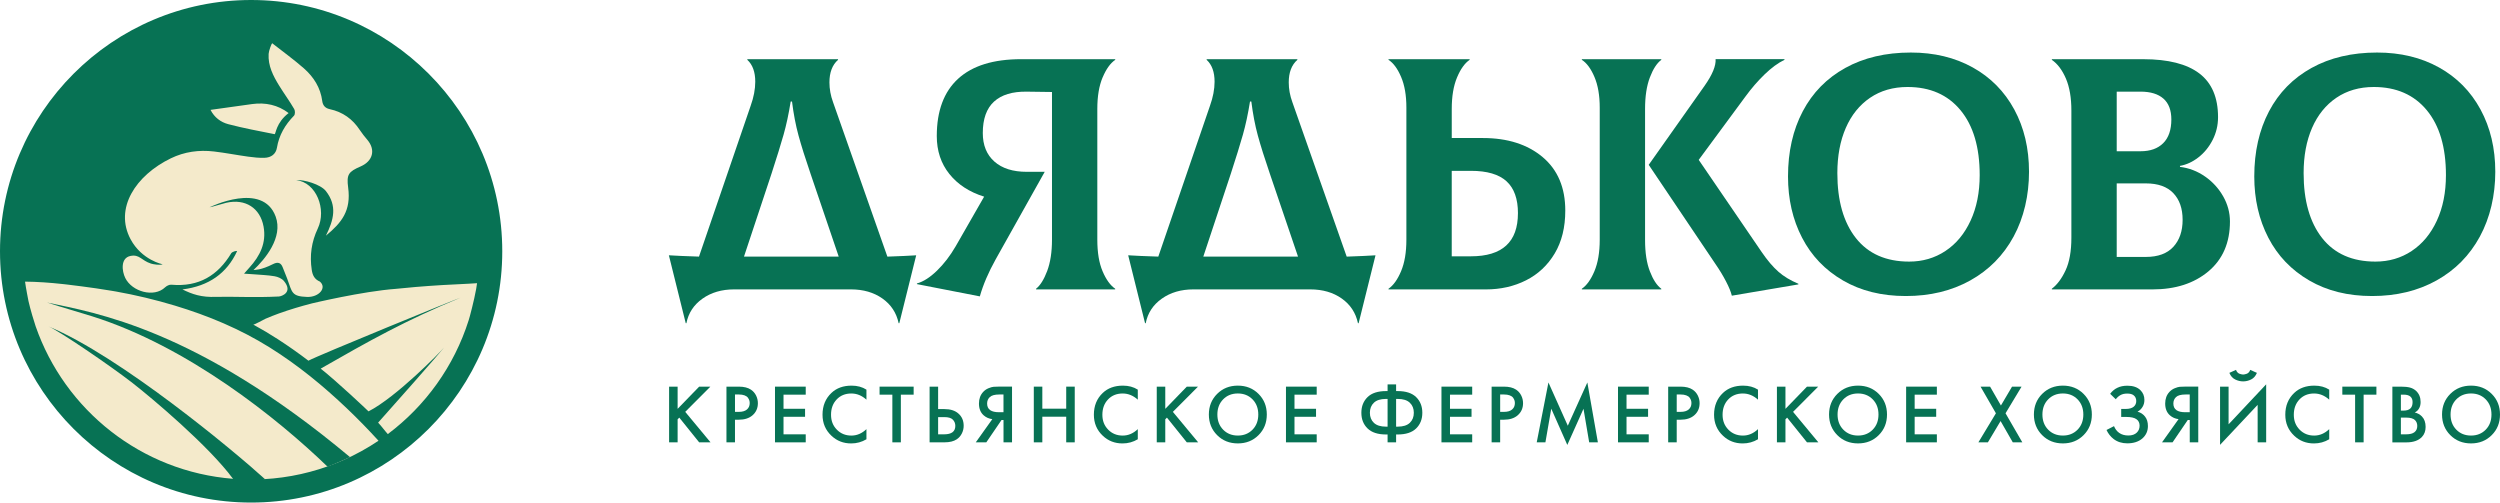 <?xml version="1.0" encoding="UTF-8"?> <svg xmlns="http://www.w3.org/2000/svg" viewBox="0 0 251.999 50.657" fill="none"><path d="M25.315 49.509C38.663 49.509 49.483 38.682 49.483 25.326C49.483 11.971 38.663 1.144 25.315 1.144C11.967 1.144 1.146 11.971 1.146 25.326C1.146 38.682 11.967 49.509 25.315 49.509Z" fill="#F4EACB"></path><path d="M4.758 30.5C6.261 30.989 7.789 31.411 9.296 31.886C18.919 34.917 27.936 42.137 33.017 47.04C33.553 46.85 34.766 46.307 35.283 46.079C19.819 33.149 9.623 31.529 4.734 30.494C4.743 30.497 4.75 30.499 4.758 30.502V30.5Z" fill="#077254"></path><path d="M4.894 32.906C6.066 33.416 11.1 36.862 13.216 38.495C15.379 40.164 21.109 45.024 23.474 48.25C24.161 49.314 26.635 48.311 26.724 48.311C23.675 45.528 12.108 35.898 4.894 32.906C4.909 32.951 4.877 32.86 4.894 32.906Z" fill="#077254"></path><path d="M25.314 0C11.356 0 0 11.361 0 25.329C0 39.296 11.355 50.658 25.314 50.658C39.273 50.658 50.628 39.296 50.628 25.329C50.628 11.361 39.272 0 25.314 0ZM25.41 10.49C26.765 10.306 28.008 10.576 29.093 11.397C27.804 12.381 27.802 13.548 27.678 13.524C26.114 13.212 24.546 12.921 23.006 12.516C22.253 12.319 21.609 11.838 21.22 11.075C22.688 10.869 24.049 10.675 25.412 10.49H25.41ZM13.166 24.123C11.498 21.005 13.676 17.678 17.223 15.958C18.59 15.294 20.056 15.092 21.566 15.269C22.723 15.404 23.869 15.633 25.023 15.791C25.563 15.867 26.116 15.924 26.66 15.908C27.326 15.887 27.809 15.535 27.915 14.891C28.126 13.627 28.731 12.583 29.634 11.66C29.757 11.533 29.758 11.168 29.657 10.994C29.189 10.19 28.633 9.435 28.144 8.641C27.534 7.651 27.005 6.626 27.078 5.43C27.096 5.113 27.366 4.4 27.435 4.357C28.503 5.197 29.612 5.993 30.628 6.886C31.623 7.762 32.309 8.846 32.481 10.178C32.535 10.596 32.752 10.899 33.235 11.002C34.556 11.284 35.549 12.009 36.266 13.103C36.497 13.455 36.767 13.785 37.039 14.109C37.878 15.105 37.59 16.241 36.35 16.777C35.129 17.307 34.917 17.578 35.095 18.913C35.405 21.241 34.448 22.44 32.851 23.756C33.643 22.158 34.015 20.756 32.851 19.26C32.321 18.581 30.621 18.085 29.849 18.156C31.891 18.377 32.942 21.113 32.033 23.033C31.394 24.381 31.204 25.755 31.424 27.203C31.504 27.729 31.682 28.14 32.245 28.385C32.978 29.007 32.144 29.971 30.964 29.931C29.366 29.875 29.463 29.484 28.941 28.068C28.803 27.695 28.641 27.333 28.501 26.96C28.32 26.475 28.008 26.377 27.538 26.613C26.266 27.255 25.727 27.186 25.552 27.22C26.704 26.141 28.564 23.933 27.784 21.823C26.473 18.278 21.2 20.857 21.121 20.895C21.434 20.847 22.459 20.518 22.812 20.439C24.738 20.002 26.227 20.973 26.567 22.836C26.867 24.476 26.215 25.796 25.129 26.986C24.989 27.139 24.854 27.296 24.6 27.584C25.043 27.613 25.304 27.626 25.563 27.648C26.268 27.707 26.98 27.727 27.673 27.845C28.013 27.903 28.407 28.07 28.619 28.324C29.565 29.459 28.395 29.873 28.104 29.887C25.648 30.008 23.896 29.887 21.79 29.922C20.311 29.991 19.365 29.654 18.39 29.174C21.06 28.837 22.866 27.545 23.897 25.322C23.832 25.251 23.431 25.366 23.313 25.519C21.972 27.759 20.041 28.948 17.268 28.698C17.068 28.68 16.795 28.816 16.641 28.963C15.524 30.028 13.311 29.405 12.628 28.024C12.281 27.321 12.136 26.011 13.142 25.801C14.07 25.607 14.237 26.256 15.223 26.571C15.457 26.645 16.141 26.758 16.397 26.635C16.39 26.65 14.284 26.209 13.164 24.117L13.166 24.123ZM34.62 46.373C34.103 46.602 33.579 46.814 33.043 47.005C30.705 47.839 28.193 48.304 25.577 48.335C25.489 48.335 25.402 48.341 25.314 48.341C24.706 48.341 24.104 48.311 23.508 48.264C14.247 47.544 6.528 41.339 3.592 32.889C3.465 32.532 3.054 31.173 2.872 30.357C2.864 30.32 2.606 29.017 2.524 28.388C3.784 28.4 5.041 28.493 6.294 28.629L6.752 28.68C7.729 28.793 8.701 28.928 9.67 29.062C10.189 29.135 10.706 29.218 11.22 29.305L11.687 29.384C13.69 29.742 15.666 30.215 17.6 30.797C21.018 31.827 24.216 33.174 27.164 35.011C30.018 36.79 32.594 38.907 34.964 41.164C36.069 42.216 37.132 43.305 38.151 44.426C37.041 45.174 35.859 45.825 34.622 46.373H34.62ZM47.973 29.248C47.821 30.136 47.33 32.048 47.237 32.296C45.771 36.919 42.885 40.911 39.091 43.756C38.746 43.377 38.47 42.973 38.114 42.602C44.169 35.803 44.76 35.028 44.755 35.033C44.437 35.446 39.947 40.033 37.147 41.466C37.014 41.332 34.031 38.506 32.326 37.157C37.248 34.34 40.909 32.28 46.413 30.01C46.423 29.954 31.878 35.898 31.089 36.358C30.092 35.599 29.064 34.873 28.001 34.187C27.199 33.669 26.374 33.177 25.528 32.717C25.609 32.761 26.623 32.189 26.763 32.129C27.206 31.943 27.647 31.761 28.106 31.598C29.199 31.207 30.318 30.871 31.451 30.58C31.451 30.58 36.532 29.364 39.917 29.115L41.89 28.928C43.681 28.778 45.473 28.675 47.252 28.597C47.338 28.594 47.678 28.572 48.086 28.545C48.061 28.725 48.034 28.904 48.005 29.083C47.995 29.138 47.985 29.194 47.975 29.248H47.973Z" fill="#077254"></path><path d="M68.304 38.973V41.212L70.476 38.973H71.605L69.071 41.515L71.622 44.588H70.476L68.473 42.097L68.304 42.265V44.588H67.445V38.973H68.304Z" fill="#077254"></path><path d="M73.228 38.973H74.466C74.982 38.973 75.393 39.074 75.695 39.277C75.919 39.428 76.092 39.625 76.213 39.87C76.333 40.114 76.394 40.37 76.394 40.64C76.394 41.145 76.212 41.554 75.846 41.869C75.504 42.161 75.046 42.306 74.473 42.306H74.086V44.587H73.226V38.972L73.228 38.973ZM74.087 39.765V41.516H74.475C74.834 41.516 75.107 41.435 75.292 41.275C75.477 41.115 75.57 40.901 75.57 40.631C75.57 40.535 75.556 40.446 75.531 40.362C75.506 40.277 75.459 40.186 75.388 40.087C75.317 39.989 75.204 39.91 75.046 39.851C74.889 39.792 74.696 39.764 74.465 39.764H74.086L74.087 39.765Z" fill="#077254"></path><path d="M81.217 38.973V39.782H78.978V41.205H81.15V42.012H78.978V43.78H81.217V44.588H78.119V38.973H81.217Z" fill="#077254"></path><path d="M87.337 39.276V40.287C86.878 39.871 86.369 39.664 85.813 39.664C85.206 39.664 84.714 39.864 84.335 40.265C83.956 40.666 83.768 41.178 83.768 41.802C83.768 42.425 83.961 42.904 84.349 43.305C84.736 43.705 85.227 43.906 85.821 43.906C86.377 43.906 86.883 43.69 87.337 43.257V44.277C86.866 44.558 86.352 44.698 85.798 44.698C85.018 44.698 84.356 44.44 83.81 43.923C83.21 43.362 82.91 42.654 82.91 41.802C82.91 40.904 83.21 40.171 83.81 39.605C84.325 39.116 85.002 38.872 85.838 38.872C86.416 38.872 86.916 39.007 87.337 39.276Z" fill="#077254"></path><path d="M92.095 39.782H90.806V44.588H89.949V39.782H88.66V38.973H92.095V39.782Z" fill="#077254"></path><path d="M93.703 44.588V38.973H94.562V41.237H95.202C95.802 41.237 96.272 41.386 96.607 41.684C96.961 41.992 97.138 42.405 97.138 42.92C97.138 43.19 97.077 43.446 96.956 43.69C96.835 43.935 96.663 44.132 96.439 44.283C96.136 44.485 95.726 44.587 95.209 44.587H93.701L93.703 44.588ZM94.562 42.046V43.78H95.169C95.92 43.78 96.296 43.497 96.296 42.929C96.296 42.681 96.213 42.472 96.048 42.302C95.883 42.13 95.595 42.044 95.185 42.044H94.562V42.046Z" fill="#077254"></path><path d="M98.357 44.588L100.025 42.248C99.693 42.21 99.405 42.083 99.158 41.869C98.838 41.588 98.678 41.19 98.678 40.673C98.678 40.202 98.821 39.812 99.107 39.502C99.259 39.341 99.437 39.216 99.646 39.132C99.853 39.048 100.022 39 100.152 38.989C100.281 38.977 100.441 38.972 100.632 38.972H102.012V44.587H101.154V42.339H100.952L99.42 44.587H98.359L98.357 44.588ZM101.152 39.765H100.731C100.271 39.765 99.951 39.853 99.771 40.026C99.592 40.195 99.501 40.41 99.501 40.675C99.501 40.978 99.607 41.202 99.821 41.349C100.024 41.484 100.31 41.551 100.679 41.551H101.151V39.767L101.152 39.765Z" fill="#077254"></path><path d="M105.066 38.973V41.195H107.474V38.973H108.333V44.588H107.474V42.004H105.066V44.588H104.207V38.973H105.066Z" fill="#077254"></path><path d="M114.689 39.276V40.287C114.229 39.871 113.72 39.664 113.164 39.664C112.558 39.664 112.066 39.864 111.687 40.265C111.308 40.666 111.119 41.178 111.119 41.802C111.119 42.425 111.313 42.904 111.7 43.305C112.088 43.705 112.578 43.906 113.173 43.906C113.729 43.906 114.234 43.69 114.689 43.257V44.277C114.217 44.558 113.704 44.698 113.149 44.698C112.369 44.698 111.707 44.44 111.161 43.923C110.562 43.362 110.262 42.654 110.262 41.802C110.262 40.904 110.562 40.171 111.161 39.605C111.677 39.116 112.354 38.872 113.19 38.872C113.768 38.872 114.268 39.007 114.689 39.276Z" fill="#077254"></path><path d="M117.459 38.973V41.212L119.63 38.973H120.759L118.225 41.515L120.776 44.588H119.63L117.627 42.097L117.459 42.265V44.588H116.6V38.973H117.459Z" fill="#077254"></path><path d="M122.686 39.705C123.242 39.149 123.937 38.871 124.773 38.871C125.609 38.871 126.304 39.149 126.86 39.705C127.416 40.26 127.694 40.953 127.694 41.783C127.694 42.614 127.416 43.308 126.86 43.862C126.304 44.418 125.609 44.696 124.773 44.696C123.937 44.696 123.24 44.418 122.686 43.862C122.13 43.306 121.852 42.614 121.852 41.783C121.852 40.953 122.13 40.259 122.686 39.705ZM123.292 43.311C123.68 43.707 124.173 43.904 124.773 43.904C125.373 43.904 125.866 43.706 126.254 43.311C126.641 42.917 126.835 42.407 126.835 41.783C126.835 41.16 126.641 40.651 126.254 40.255C125.866 39.86 125.373 39.662 124.773 39.662C124.173 39.662 123.678 39.86 123.292 40.255C122.905 40.651 122.711 41.16 122.711 41.783C122.711 42.407 122.905 42.916 123.292 43.311Z" fill="#077254"></path><path d="M132.723 38.973V39.782H130.484V41.205H132.656V42.012H130.484V43.78H132.723V44.588H129.625V38.973H132.723Z" fill="#077254"></path><path d="M139.868 44.588V43.796H139.716C138.886 43.796 138.262 43.592 137.848 43.186C137.432 42.78 137.225 42.253 137.225 41.608C137.225 40.963 137.432 40.437 137.848 40.029C138.264 39.622 138.886 39.42 139.716 39.42H139.868V38.746H140.727V39.42H140.879C141.709 39.42 142.332 39.623 142.747 40.029C143.163 40.435 143.37 40.963 143.37 41.608C143.37 42.253 143.163 42.78 142.747 43.186C142.331 43.594 141.709 43.796 140.879 43.796H140.727V44.588H139.868ZM139.868 43.006V40.211H139.699C139.16 40.211 138.756 40.339 138.488 40.594C138.218 40.85 138.084 41.188 138.084 41.608C138.084 42.027 138.218 42.368 138.488 42.622C138.758 42.878 139.162 43.006 139.699 43.006H139.868ZM140.727 40.211V43.006H140.895C141.435 43.006 141.839 42.878 142.108 42.622C142.378 42.366 142.513 42.029 142.513 41.608C142.513 41.187 142.378 40.85 142.108 40.594C141.839 40.338 141.435 40.211 140.895 40.211H140.727Z" fill="#077254"></path><path d="M148.397 38.973V39.782H146.158V41.205H148.33V42.012H146.158V43.78H148.397V44.588H145.299V38.973H148.397Z" fill="#077254"></path><path d="M150.357 38.973H151.595C152.111 38.973 152.522 39.074 152.823 39.277C153.048 39.428 153.221 39.625 153.342 39.87C153.462 40.114 153.523 40.37 153.523 40.64C153.523 41.145 153.341 41.554 152.975 41.869C152.633 42.161 152.175 42.306 151.602 42.306H151.215V44.587H150.355V38.972L150.357 38.973ZM151.216 39.765V41.516H151.604C151.963 41.516 152.236 41.435 152.421 41.275C152.606 41.115 152.699 40.901 152.699 40.631C152.699 40.535 152.685 40.446 152.66 40.362C152.635 40.277 152.588 40.186 152.517 40.087C152.446 39.989 152.333 39.91 152.175 39.851C152.018 39.792 151.824 39.764 151.594 39.764H151.215L151.216 39.765Z" fill="#077254"></path><path d="M155.778 44.588H154.902L156.082 38.552L158.034 42.913L160.004 38.552L161.065 44.588H160.189L159.616 41.203L157.984 44.849L156.366 41.195L155.777 44.588H155.778Z" fill="#077254"></path><path d="M166.192 38.973V39.782H163.953V41.205H166.125V42.012H163.953V43.78H166.192V44.588H163.094V38.973H166.192Z" fill="#077254"></path><path d="M168.154 38.973H169.392C169.908 38.973 170.319 39.074 170.62 39.277C170.845 39.428 171.018 39.625 171.139 39.87C171.259 40.114 171.32 40.37 171.32 40.64C171.32 41.145 171.138 41.554 170.772 41.869C170.43 42.161 169.972 42.306 169.399 42.306H169.012V44.587H168.152V38.972L168.154 38.973ZM169.013 39.765V41.516H169.401C169.76 41.516 170.032 41.435 170.218 41.275C170.403 41.115 170.496 40.901 170.496 40.631C170.496 40.535 170.482 40.446 170.457 40.362C170.432 40.277 170.385 40.186 170.314 40.087C170.243 39.989 170.13 39.91 169.972 39.851C169.815 39.792 169.621 39.764 169.391 39.764H169.012L169.013 39.765Z" fill="#077254"></path><path d="M177.205 39.276V40.287C176.745 39.871 176.236 39.664 175.68 39.664C175.074 39.664 174.582 39.864 174.203 40.265C173.824 40.666 173.635 41.178 173.635 41.802C173.635 42.425 173.829 42.904 174.216 43.305C174.604 43.705 175.094 43.906 175.689 43.906C176.244 43.906 176.75 43.69 177.205 43.257V44.277C176.733 44.558 176.219 44.698 175.665 44.698C174.885 44.698 174.223 44.44 173.677 43.923C173.077 43.362 172.777 42.654 172.777 41.802C172.777 40.904 173.077 40.171 173.677 39.605C174.193 39.116 174.87 38.872 175.705 38.872C176.283 38.872 176.784 39.007 177.205 39.276Z" fill="#077254"></path><path d="M179.973 38.973V41.212L182.144 38.973H183.273L180.739 41.515L183.29 44.588H182.144L180.141 42.097L179.973 42.265V44.588H179.113V38.973H179.973Z" fill="#077254"></path><path d="M185.201 39.705C185.757 39.149 186.453 38.871 187.289 38.871C188.124 38.871 188.82 39.149 189.376 39.705C189.932 40.26 190.21 40.953 190.21 41.783C190.21 42.614 189.932 43.308 189.376 43.862C188.82 44.418 188.124 44.696 187.289 44.696C186.453 44.696 185.755 44.418 185.201 43.862C184.645 43.306 184.367 42.614 184.367 41.783C184.367 40.953 184.645 40.259 185.201 39.705ZM185.808 43.311C186.195 43.707 186.689 43.904 187.289 43.904C187.888 43.904 188.382 43.706 188.769 43.311C189.157 42.916 189.351 42.407 189.351 41.783C189.351 41.16 189.157 40.651 188.769 40.255C188.382 39.86 187.888 39.662 187.289 39.662C186.689 39.662 186.193 39.86 185.808 40.255C185.42 40.651 185.226 41.16 185.226 41.783C185.226 42.407 185.42 42.916 185.808 43.311Z" fill="#077254"></path><path d="M195.235 38.973V39.782H192.996V41.205H195.167V42.012H192.996V43.78H195.235V44.588H192.137V38.973H195.235Z" fill="#077254"></path><path d="M199.42 44.588L201.187 41.659L199.639 38.973H200.599L201.692 40.875L202.813 38.973H203.773L202.157 41.659L203.849 44.588H202.888L201.658 42.442L200.378 44.588H199.418H199.42Z" fill="#077254"></path><path d="M205.849 39.705C206.405 39.149 207.101 38.871 207.937 38.871C208.772 38.871 209.468 39.149 210.024 39.705C210.58 40.26 210.858 40.953 210.858 41.783C210.858 42.614 210.58 43.308 210.024 43.862C209.468 44.418 208.772 44.696 207.937 44.696C207.101 44.696 206.404 44.418 205.849 43.862C205.294 43.306 205.016 42.614 205.016 41.783C205.016 40.953 205.294 40.259 205.849 39.705ZM206.456 43.311C206.843 43.707 207.337 43.904 207.937 43.904C208.537 43.904 209.03 43.706 209.418 43.311C209.805 42.917 209.999 42.407 209.999 41.783C209.999 41.16 209.805 40.651 209.418 40.255C209.03 39.86 208.537 39.662 207.937 39.662C207.337 39.662 206.842 39.86 206.456 40.255C206.068 40.651 205.875 41.16 205.875 41.783C205.875 42.407 206.068 42.916 206.456 43.311Z" fill="#077254"></path><path d="M213.267 40.244L212.703 39.696C212.91 39.421 213.153 39.219 213.427 39.09C213.707 38.95 214.047 38.879 214.447 38.879C215.008 38.879 215.442 39.027 215.75 39.325C216.02 39.59 216.155 39.918 216.155 40.311C216.155 40.58 216.092 40.813 215.97 41.01C215.852 41.212 215.683 41.376 215.464 41.499C215.772 41.578 216.025 41.743 216.222 41.996C216.413 42.237 216.509 42.555 216.509 42.947C216.509 43.453 216.32 43.871 215.944 44.201C215.562 44.526 215.058 44.689 214.43 44.689C213.896 44.689 213.436 44.545 213.05 44.251C212.747 44.016 212.507 43.712 212.334 43.342L213.092 42.954C213.205 43.241 213.378 43.468 213.614 43.636C213.862 43.81 214.17 43.898 214.541 43.898C214.912 43.898 215.198 43.797 215.4 43.594C215.58 43.414 215.67 43.185 215.67 42.904C215.67 42.622 215.56 42.393 215.341 42.247C215.134 42.102 214.794 42.028 214.322 42.028H213.816V41.221H214.271C214.63 41.221 214.9 41.145 215.08 40.993C215.248 40.852 215.333 40.661 215.333 40.42C215.333 40.18 215.243 39.974 215.063 39.839C214.918 39.726 214.701 39.671 214.416 39.671C214.147 39.671 213.919 39.725 213.734 39.831C213.554 39.932 213.4 40.07 213.271 40.244H213.267Z" fill="#077254"></path><path d="M217.93 44.588L219.598 42.248C219.266 42.21 218.978 42.083 218.73 41.869C218.41 41.588 218.25 41.19 218.25 40.673C218.25 40.202 218.393 39.812 218.679 39.502C218.831 39.341 219.01 39.216 219.218 39.132C219.426 39.048 219.594 39 219.724 38.989C219.854 38.977 220.014 38.972 220.204 38.972H221.584V44.587H220.726V42.339H220.524L218.993 44.587H217.931L217.93 44.588ZM220.725 39.765H220.303C219.843 39.765 219.523 39.853 219.343 40.026C219.165 40.195 219.074 40.41 219.074 40.675C219.074 40.978 219.18 41.202 219.394 41.349C219.596 41.484 219.882 41.551 220.251 41.551H220.723V39.767L220.725 39.765Z" fill="#077254"></path><path d="M227.57 44.588V40.808L223.781 44.841V38.973H224.64V42.77L228.429 38.739V44.59H227.57V44.588ZM224.716 37.585L225.39 37.282C225.424 37.388 225.476 37.477 225.545 37.546C225.614 37.617 225.693 37.664 225.781 37.689C225.869 37.715 225.934 37.732 225.98 37.74C226.025 37.748 226.066 37.752 226.106 37.752C226.147 37.752 226.187 37.747 226.232 37.74C226.278 37.732 226.344 37.715 226.431 37.689C226.519 37.664 226.596 37.617 226.667 37.546C226.736 37.475 226.788 37.388 226.822 37.282L227.496 37.585C227.366 37.898 227.173 38.121 226.911 38.25C226.65 38.38 226.382 38.444 226.108 38.444C225.833 38.444 225.565 38.38 225.304 38.25C225.043 38.121 224.848 37.9 224.72 37.585H224.716Z" fill="#077254"></path><path d="M234.785 39.276V40.287C234.325 39.871 233.816 39.664 233.26 39.664C232.654 39.664 232.162 39.864 231.783 40.265C231.404 40.666 231.215 41.178 231.215 41.802C231.215 42.425 231.409 42.904 231.796 43.305C232.184 43.705 232.674 43.906 233.269 43.906C233.825 43.906 234.33 43.69 234.785 43.257V44.277C234.313 44.558 233.799 44.698 233.245 44.698C232.465 44.698 231.803 44.44 231.257 43.923C230.657 43.362 230.357 42.654 230.357 41.802C230.357 40.904 230.657 40.171 231.257 39.605C231.773 39.116 232.45 38.872 233.285 38.872C233.863 38.872 234.364 39.007 234.785 39.276Z" fill="#077254"></path><path d="M239.541 39.782H238.252V44.588H237.394V39.782H236.106V38.973H239.541V39.782Z" fill="#077254"></path><path d="M241.148 38.973H241.999C242.382 38.973 242.69 39.003 242.926 39.066C243.162 39.128 243.369 39.243 243.549 39.411C243.847 39.693 243.996 40.063 243.996 40.523C243.996 40.786 243.94 41.008 243.827 41.189C243.726 41.362 243.586 41.492 243.406 41.576C243.697 41.65 243.94 41.783 244.13 41.98C244.378 42.238 244.501 42.59 244.501 43.033C244.501 43.443 244.378 43.78 244.13 44.044C243.782 44.41 243.258 44.592 242.557 44.592H241.15V38.977L241.148 38.973ZM242.008 39.782V41.389H242.269C242.584 41.389 242.816 41.317 242.968 41.17C243.115 41.03 243.187 40.816 243.187 40.53C243.187 40.301 243.12 40.12 242.985 39.991C242.838 39.851 242.611 39.78 242.303 39.78H242.008V39.782ZM242.008 42.097V43.78H242.53C242.917 43.78 243.2 43.707 243.381 43.561C243.566 43.414 243.659 43.207 243.659 42.937C243.659 42.696 243.583 42.499 243.431 42.348C243.258 42.179 242.963 42.095 242.547 42.095H242.008V42.097Z" fill="#077254"></path><path d="M246.99 39.705C247.546 39.149 248.242 38.871 249.078 38.871C249.913 38.871 250.609 39.149 251.164 39.705C251.722 40.26 251.999 40.953 251.999 41.783C251.999 42.614 251.722 43.308 251.164 43.862C250.609 44.418 249.913 44.696 249.078 44.696C248.242 44.696 247.545 44.418 246.99 43.862C246.434 43.306 246.156 42.614 246.156 41.783C246.156 40.953 246.434 40.259 246.99 39.705ZM247.597 43.311C247.984 43.707 248.478 43.904 249.078 43.904C249.677 43.904 250.172 43.706 250.559 43.311C250.947 42.916 251.139 42.407 251.139 41.783C251.139 41.16 250.947 40.651 250.559 40.255C250.172 39.86 249.677 39.662 249.078 39.662C248.478 39.662 247.983 39.86 247.597 40.255C247.209 40.651 247.016 41.16 247.016 41.783C247.016 42.407 247.209 42.916 247.597 43.311Z" fill="#077254"></path><path d="M92.352 25.733L90.65 32.577H90.583C90.361 31.53 89.815 30.701 88.947 30.089C88.079 29.477 87.023 29.17 85.776 29.17H73.995C72.749 29.17 71.687 29.482 70.808 30.106C69.929 30.728 69.391 31.552 69.189 32.577H69.122L67.422 25.733C68.111 25.779 69.122 25.822 70.458 25.866L75.663 10.673C75.975 9.805 76.13 8.993 76.13 8.236C76.13 7.257 75.864 6.522 75.33 6.033V5.965H84.474V6.033C83.895 6.545 83.607 7.302 83.607 8.303C83.607 8.971 83.728 9.638 83.974 10.308L89.447 25.868C90.736 25.822 91.705 25.779 92.35 25.735L92.352 25.733ZM74.998 25.866H84.542L81.705 17.519C81.171 15.961 80.766 14.67 80.487 13.645C80.207 12.62 79.991 11.486 79.835 10.238H79.701C79.501 11.486 79.262 12.598 78.984 13.578C78.706 14.557 78.3 15.87 77.764 17.517L74.994 25.865L74.998 25.866Z" fill="#077254"></path><path d="M111.143 7.801C110.787 8.647 110.609 9.704 110.609 10.973V24.162C110.609 25.453 110.786 26.517 111.143 27.351C111.498 28.186 111.923 28.771 112.411 29.104V29.172H104.436V29.104C104.857 28.771 105.231 28.176 105.555 27.319C105.876 26.463 106.04 25.411 106.04 24.164V9.273L103.503 9.239C102.057 9.217 100.955 9.551 100.199 10.24C99.442 10.931 99.065 11.988 99.065 13.413C99.065 14.636 99.454 15.594 100.234 16.285C101.013 16.976 102.103 17.32 103.504 17.32H105.307L100.367 26.136C99.635 27.449 99.1 28.696 98.767 29.875L92.426 28.639V28.572C93.071 28.393 93.743 27.965 94.444 27.286C95.145 26.606 95.773 25.789 96.329 24.831L99.2 19.823C97.709 19.356 96.541 18.594 95.696 17.536C94.848 16.479 94.427 15.204 94.427 13.713C94.427 11.176 95.145 9.249 96.58 7.936C98.016 6.623 100.135 5.965 102.937 5.965H112.415V6.033C111.926 6.367 111.503 6.956 111.146 7.803L111.143 7.801Z" fill="#077254"></path><path d="M138.651 25.733L136.949 32.577H136.882C136.659 31.53 136.113 30.701 135.246 30.089C134.378 29.477 133.322 29.17 132.075 29.17H120.294C119.048 29.17 117.986 29.482 117.107 30.106C116.228 30.728 115.69 31.552 115.488 32.577H115.421L113.721 25.733C114.41 25.779 115.421 25.822 116.757 25.866L121.962 10.673C122.274 9.805 122.429 8.993 122.429 8.236C122.429 7.257 122.163 6.522 121.629 6.033V5.965H130.773V6.033C130.193 6.545 129.905 7.302 129.905 8.303C129.905 8.971 130.027 9.638 130.273 10.308L135.746 25.868C137.035 25.822 138.004 25.779 138.649 25.735L138.651 25.733ZM121.297 25.866H130.84L128.004 17.519C127.47 15.961 127.065 14.67 126.786 13.645C126.506 12.62 126.29 11.486 126.134 10.238H126C125.8 11.486 125.561 12.598 125.283 13.578C125.005 14.557 124.599 15.87 124.063 17.517L121.293 25.865L121.297 25.866Z" fill="#077254"></path><path d="M155.495 15.833C157.018 17.114 157.78 18.911 157.78 21.226C157.78 22.918 157.424 24.359 156.713 25.549C156.001 26.741 155.039 27.643 153.826 28.255C152.613 28.867 151.262 29.173 149.772 29.173H139.961V29.106C140.449 28.772 140.872 28.182 141.229 27.336C141.585 26.49 141.763 25.433 141.763 24.164V10.84C141.763 9.616 141.587 8.587 141.229 7.752C140.874 6.918 140.449 6.345 139.961 6.033V5.965H148.138V6.033C147.648 6.367 147.225 6.956 146.87 7.803C146.514 8.649 146.336 9.706 146.336 10.975V13.913H149.471C151.963 13.913 153.971 14.554 155.495 15.833ZM153.009 21.494C153.009 20.047 152.625 18.972 151.856 18.272C151.088 17.571 149.894 17.22 148.268 17.22H146.334V25.836H148.268C151.429 25.836 153.007 24.39 153.007 21.495L153.009 21.494Z" fill="#077254"></path><path d="M166.308 27.353C166.629 28.187 167.012 28.772 167.458 29.106V29.173H159.449V29.106C159.938 28.772 160.361 28.182 160.718 27.336C161.073 26.49 161.252 25.433 161.252 24.163V10.84C161.252 9.616 161.073 8.586 160.718 7.752C160.362 6.917 159.938 6.344 159.449 6.033V5.965H167.458V6.033C167.012 6.366 166.629 6.956 166.308 7.802C165.984 8.649 165.822 9.706 165.822 10.975V24.197C165.822 25.466 165.984 26.518 166.308 27.353ZM179.256 27.385C179.802 27.863 180.474 28.27 181.276 28.603V28.669L174.568 29.805C174.478 29.426 174.285 28.949 173.983 28.369C173.683 27.791 173.333 27.211 172.932 26.633L166.19 16.615L171.83 8.635C172.61 7.523 172.976 6.631 172.932 5.963H179.873V6.031C179.227 6.343 178.56 6.833 177.871 7.499C177.181 8.167 176.535 8.913 175.936 9.736L171.23 16.114L177.571 25.397C178.149 26.244 178.712 26.906 179.258 27.383L179.256 27.385Z" fill="#077254"></path><path d="M185.77 28.27C183.967 27.223 182.594 25.789 181.649 23.962C180.702 22.138 180.231 20.078 180.231 17.784C180.231 15.291 180.726 13.104 181.716 11.223C182.705 9.342 184.136 7.884 186.004 6.849C187.872 5.814 190.074 5.296 192.611 5.296C194.97 5.296 197.05 5.797 198.851 6.798C200.654 7.8 202.049 9.214 203.039 11.039C204.028 12.865 204.524 14.957 204.524 17.317C204.524 19.677 204.006 21.942 202.972 23.845C201.938 25.748 200.48 27.223 198.6 28.27C196.718 29.317 194.557 29.84 192.109 29.84C189.661 29.84 187.571 29.315 185.768 28.27H185.77ZM196.098 25.298C197.177 24.587 198.022 23.567 198.634 22.242C199.247 20.919 199.552 19.388 199.552 17.651C199.552 14.846 198.907 12.664 197.616 11.105C196.327 9.548 194.547 8.769 192.278 8.769C190.832 8.769 189.574 9.131 188.507 9.854C187.441 10.579 186.622 11.591 186.055 12.894C185.488 14.197 185.204 15.715 185.204 17.452C185.204 20.235 185.827 22.416 187.072 23.997C188.319 25.578 190.11 26.369 192.445 26.369C193.8 26.369 195.018 26.013 196.098 25.3V25.298Z" fill="#077254"></path><path d="M222.258 17.785C223.026 18.319 223.636 18.987 224.094 19.789C224.549 20.592 224.778 21.438 224.778 22.326C224.778 24.464 224.053 26.139 222.608 27.353C221.163 28.566 219.282 29.172 216.968 29.172H206.824V29.104C207.358 28.703 207.82 28.086 208.209 27.252C208.598 26.417 208.794 25.322 208.794 23.963V11.142C208.794 9.851 208.61 8.777 208.244 7.92C207.875 7.064 207.404 6.434 206.826 6.034V5.967H216.036C218.551 5.967 220.436 6.446 221.693 7.403C222.95 8.36 223.578 9.829 223.578 11.811C223.578 12.635 223.393 13.402 223.027 14.115C222.662 14.828 222.182 15.412 221.592 15.868C221.004 16.325 220.384 16.608 219.741 16.72V16.821C220.652 16.932 221.493 17.254 222.259 17.788L222.258 17.785ZM213.364 9.237V15.246H215.766C216.745 15.246 217.507 14.975 218.053 14.429C218.598 13.884 218.871 13.089 218.871 12.042C218.871 11.106 218.603 10.405 218.069 9.938C217.535 9.471 216.769 9.237 215.766 9.237H213.364ZM219.072 24.88C219.695 24.201 220.007 23.294 220.007 22.158C220.007 21.021 219.695 20.126 219.072 19.471C218.448 18.815 217.525 18.486 216.302 18.486H213.364V25.898H216.302C217.524 25.898 218.448 25.559 219.072 24.88Z" fill="#077254"></path><path d="M232.77 28.27C230.967 27.223 229.594 25.789 228.647 23.962C227.702 22.138 227.23 20.078 227.23 17.784C227.23 15.291 227.726 13.104 228.715 11.223C229.704 9.342 231.134 7.884 233.002 6.849C234.871 5.814 237.074 5.296 239.61 5.296C241.968 5.296 244.049 5.797 245.85 6.798C247.652 7.8 249.049 9.214 250.037 11.039C251.027 12.865 251.524 14.957 251.524 17.317C251.524 19.677 251.004 21.942 249.97 23.845C248.936 25.748 247.48 27.223 245.599 28.27C243.719 29.317 241.555 29.84 239.109 29.84C236.663 29.84 234.571 29.315 232.768 28.27H232.77ZM243.097 25.298C244.177 24.587 245.021 23.567 245.634 22.242C246.246 20.919 246.55 19.388 246.55 17.651C246.55 14.846 245.905 12.664 244.616 11.105C243.326 9.548 241.545 8.769 239.278 8.769C237.831 8.769 236.574 9.131 235.507 9.854C234.439 10.579 233.622 11.591 233.054 12.894C232.487 14.197 232.204 15.715 232.204 17.452C232.204 20.235 232.827 22.416 234.072 23.997C235.319 25.578 237.108 26.369 239.444 26.369C240.802 26.369 242.02 26.013 243.099 25.3L243.097 25.298Z" fill="#077254"></path></svg> 